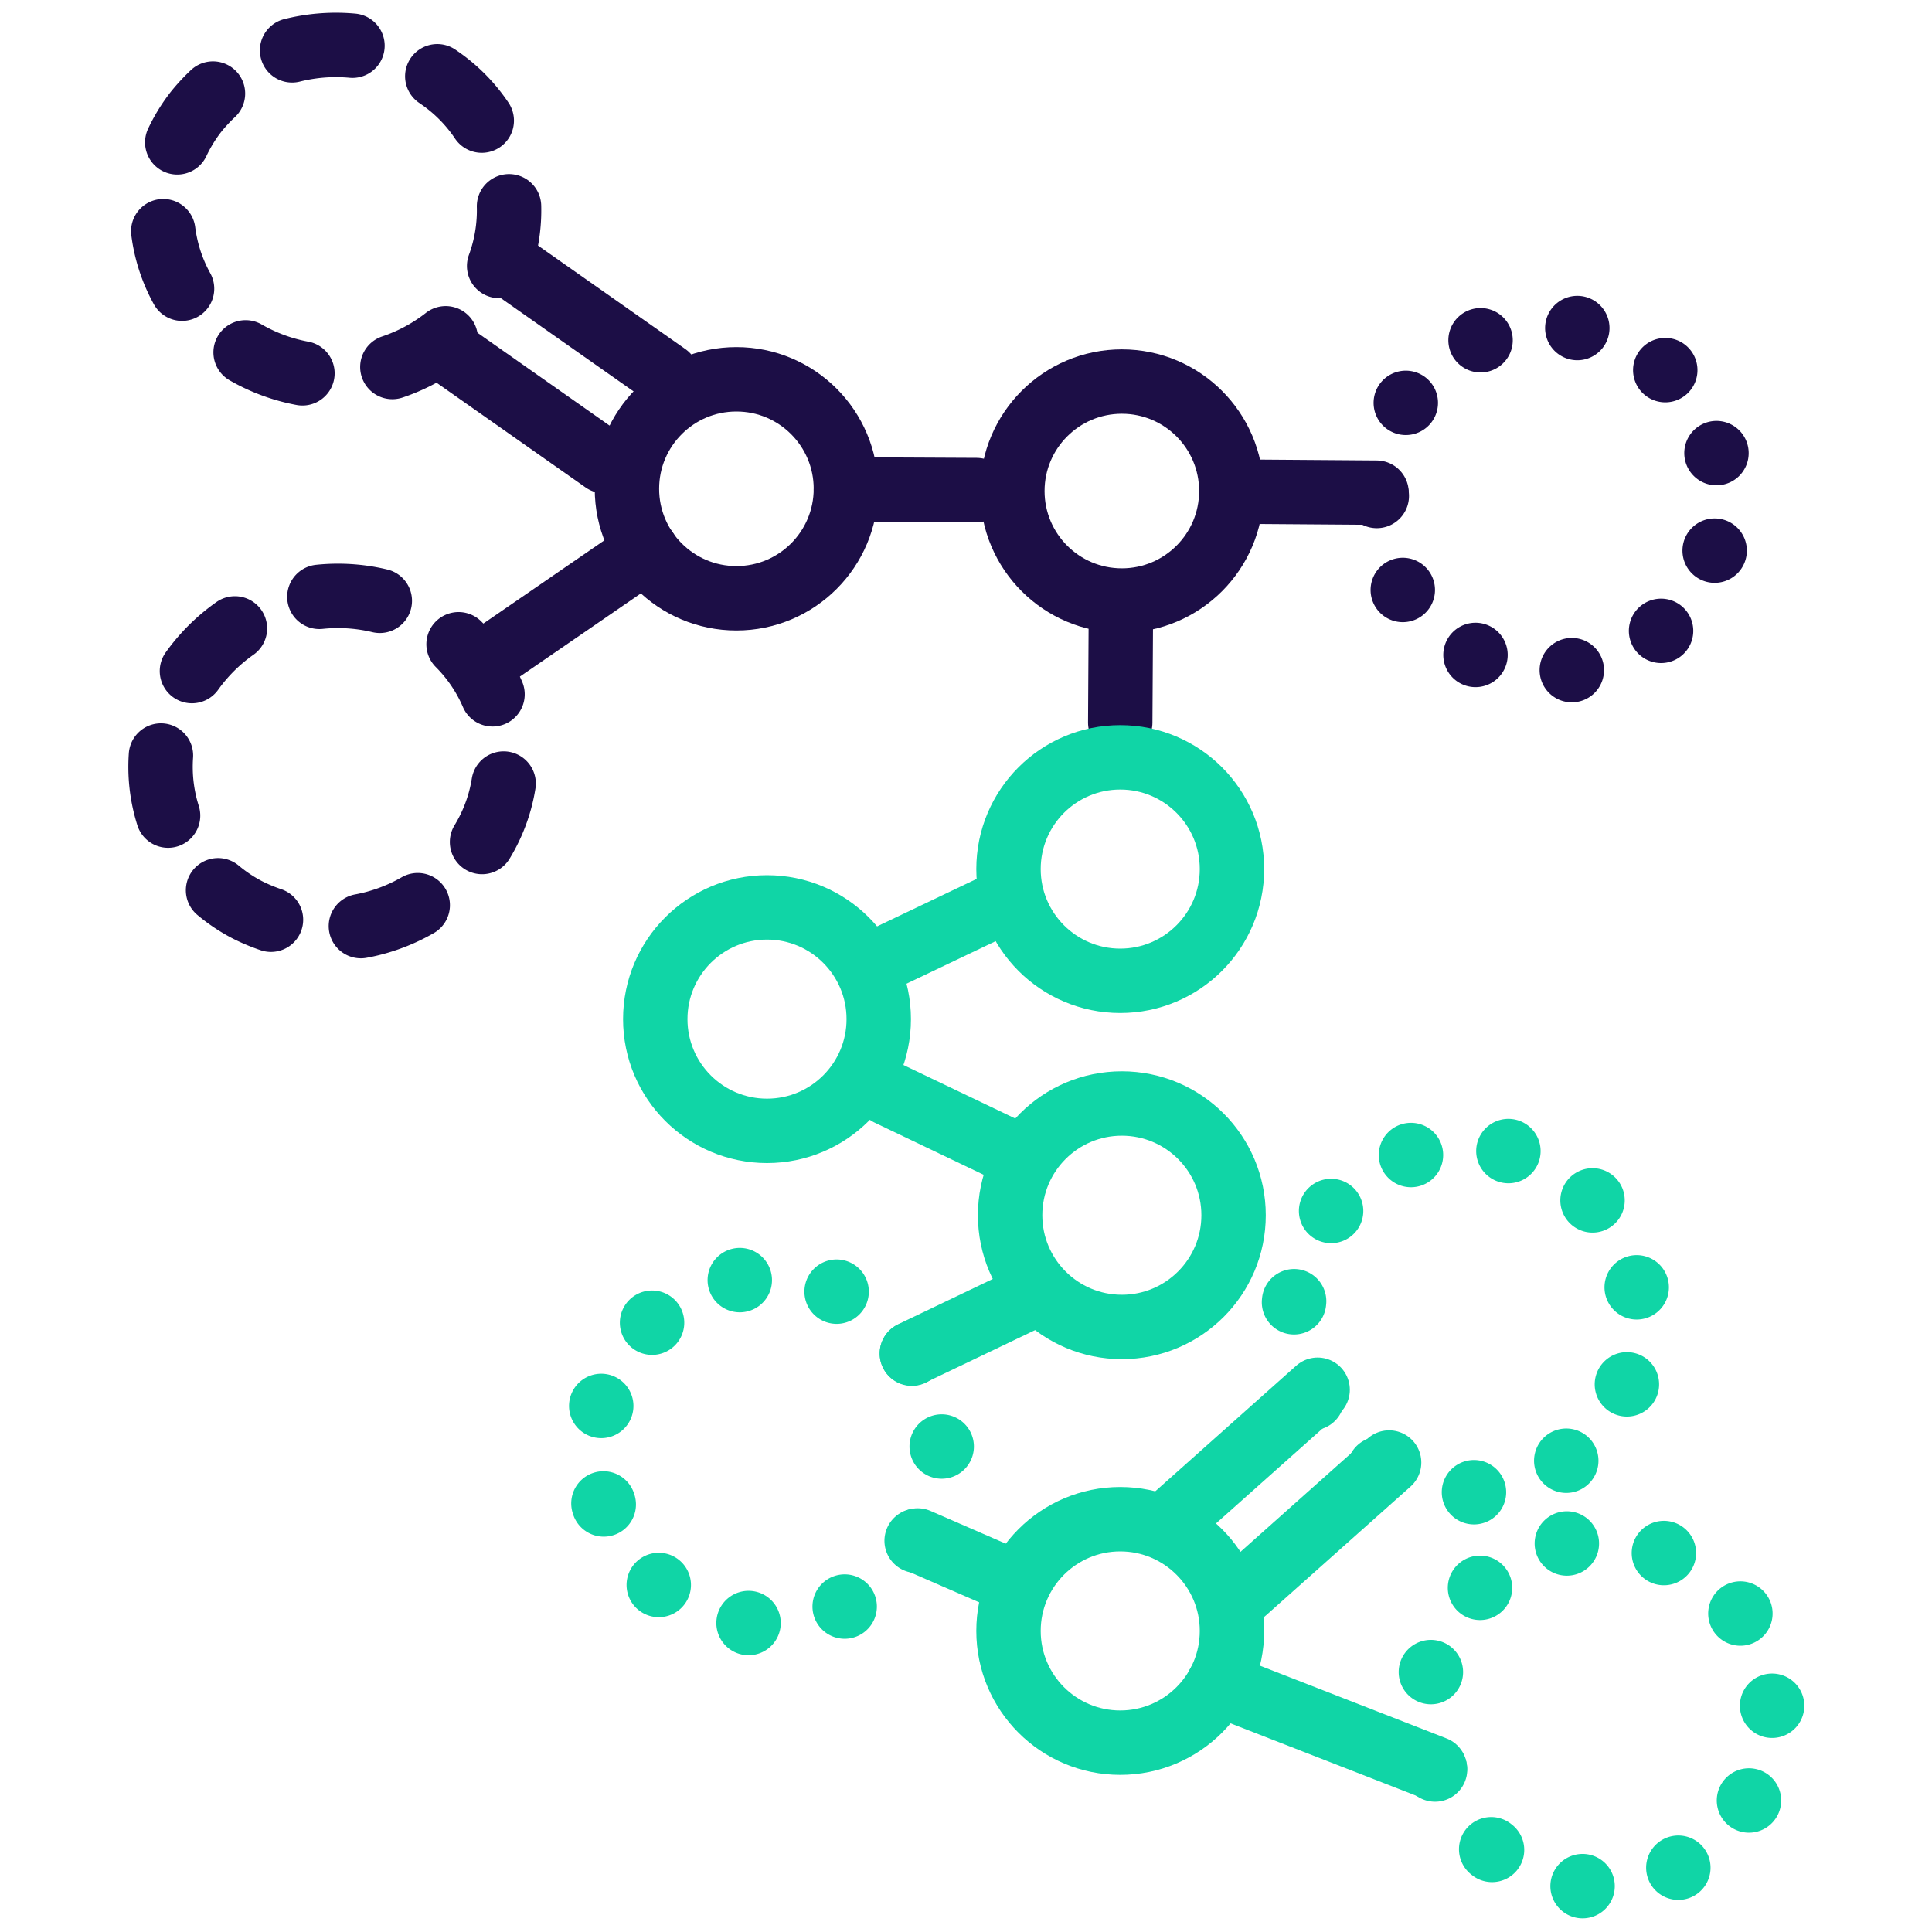 <svg id="Artworks" xmlns="http://www.w3.org/2000/svg" viewBox="0 0 60 60"><defs><style>.cls-1,.cls-2,.cls-3,.cls-4,.cls-5{fill:none;stroke-linecap:round;stroke-linejoin:round;stroke-width:2px;}.cls-1,.cls-2,.cls-3{stroke:#1c0e46;}.cls-1,.cls-5{stroke-dasharray:0 3.07;}.cls-2{stroke-dasharray:1.89 2.83;}.cls-4,.cls-5{stroke:#10d5a6;}</style></defs><path class="cls-1" d="M53.25,17.1a5.37,5.37,0,1,0-6.74,3.51A5.38,5.38,0,0,0,53.25,17.1Z"/><path class="cls-2" d="M15,26.1a5,5,0,0,0-2-7,5.57,5.57,0,0,0-7.31,2.16,5,5,0,0,0,2,7A5.57,5.57,0,0,0,15,26.1Z"/><circle class="cls-3" cx="34.84" cy="15.25" r="3.4"/><circle class="cls-3" cx="22.87" cy="15.18" r="3.4"/><line class="cls-3" x1="30.33" y1="15.22" x2="26.27" y2="15.2"/><line class="cls-3" x1="42.75" y1="15.3" x2="38.69" y2="15.27"/><line class="cls-3" x1="34.81" y1="19.03" x2="34.79" y2="22.44"/><line class="cls-3" x1="20.07" y1="17.1" x2="14.95" y2="20.62"/><path class="cls-2" d="M13.64,2.41a5,5,0,0,1,1.11,7.2A5.57,5.57,0,0,1,7.2,10.67a5,5,0,0,1-1.11-7.2A5.58,5.58,0,0,1,13.64,2.41Z"/><line class="cls-3" x1="18.76" y1="14.32" x2="13.68" y2="10.75"/><line class="cls-3" x1="20.71" y1="11.66" x2="15.63" y2="8.09"/><circle class="cls-4" cx="34.79" cy="26.99" r="3.47"/><circle class="cls-4" cx="23.82" cy="31.65" r="3.47"/><circle class="cls-4" cx="34.79" cy="50.65" r="3.47"/><circle class="cls-4" cx="34.84" cy="37.74" r="3.47"/><path class="cls-5" d="M40.19,40.41A5.38,5.38,0,1,1,45,46.32,5.38,5.38,0,0,1,40.19,40.41Z"/><path class="cls-5" d="M46.31,57.43a5.38,5.38,0,1,1,7.56-.86A5.38,5.38,0,0,1,46.31,57.43Z"/><path class="cls-5" d="M18.74,46.69a5.38,5.38,0,1,1,6.75,3.5A5.38,5.38,0,0,1,18.74,46.69Z"/><line class="cls-4" x1="38.64" y1="49.43" x2="43.14" y2="45.42"/><line class="cls-4" x1="36.42" y1="47.17" x2="40.92" y2="43.16"/><line class="cls-4" x1="31.07" y1="28.05" x2="27.59" y2="29.71"/><line class="cls-4" x1="31.06" y1="35.62" x2="27.59" y2="33.96"/><line class="cls-4" x1="31.79" y1="40.37" x2="28.32" y2="42.03"/><line class="cls-4" x1="28.5" y1="47.84" x2="31.44" y2="49.12"/><line class="cls-4" x1="37.84" y1="52.3" x2="44.56" y2="54.92"/></svg>